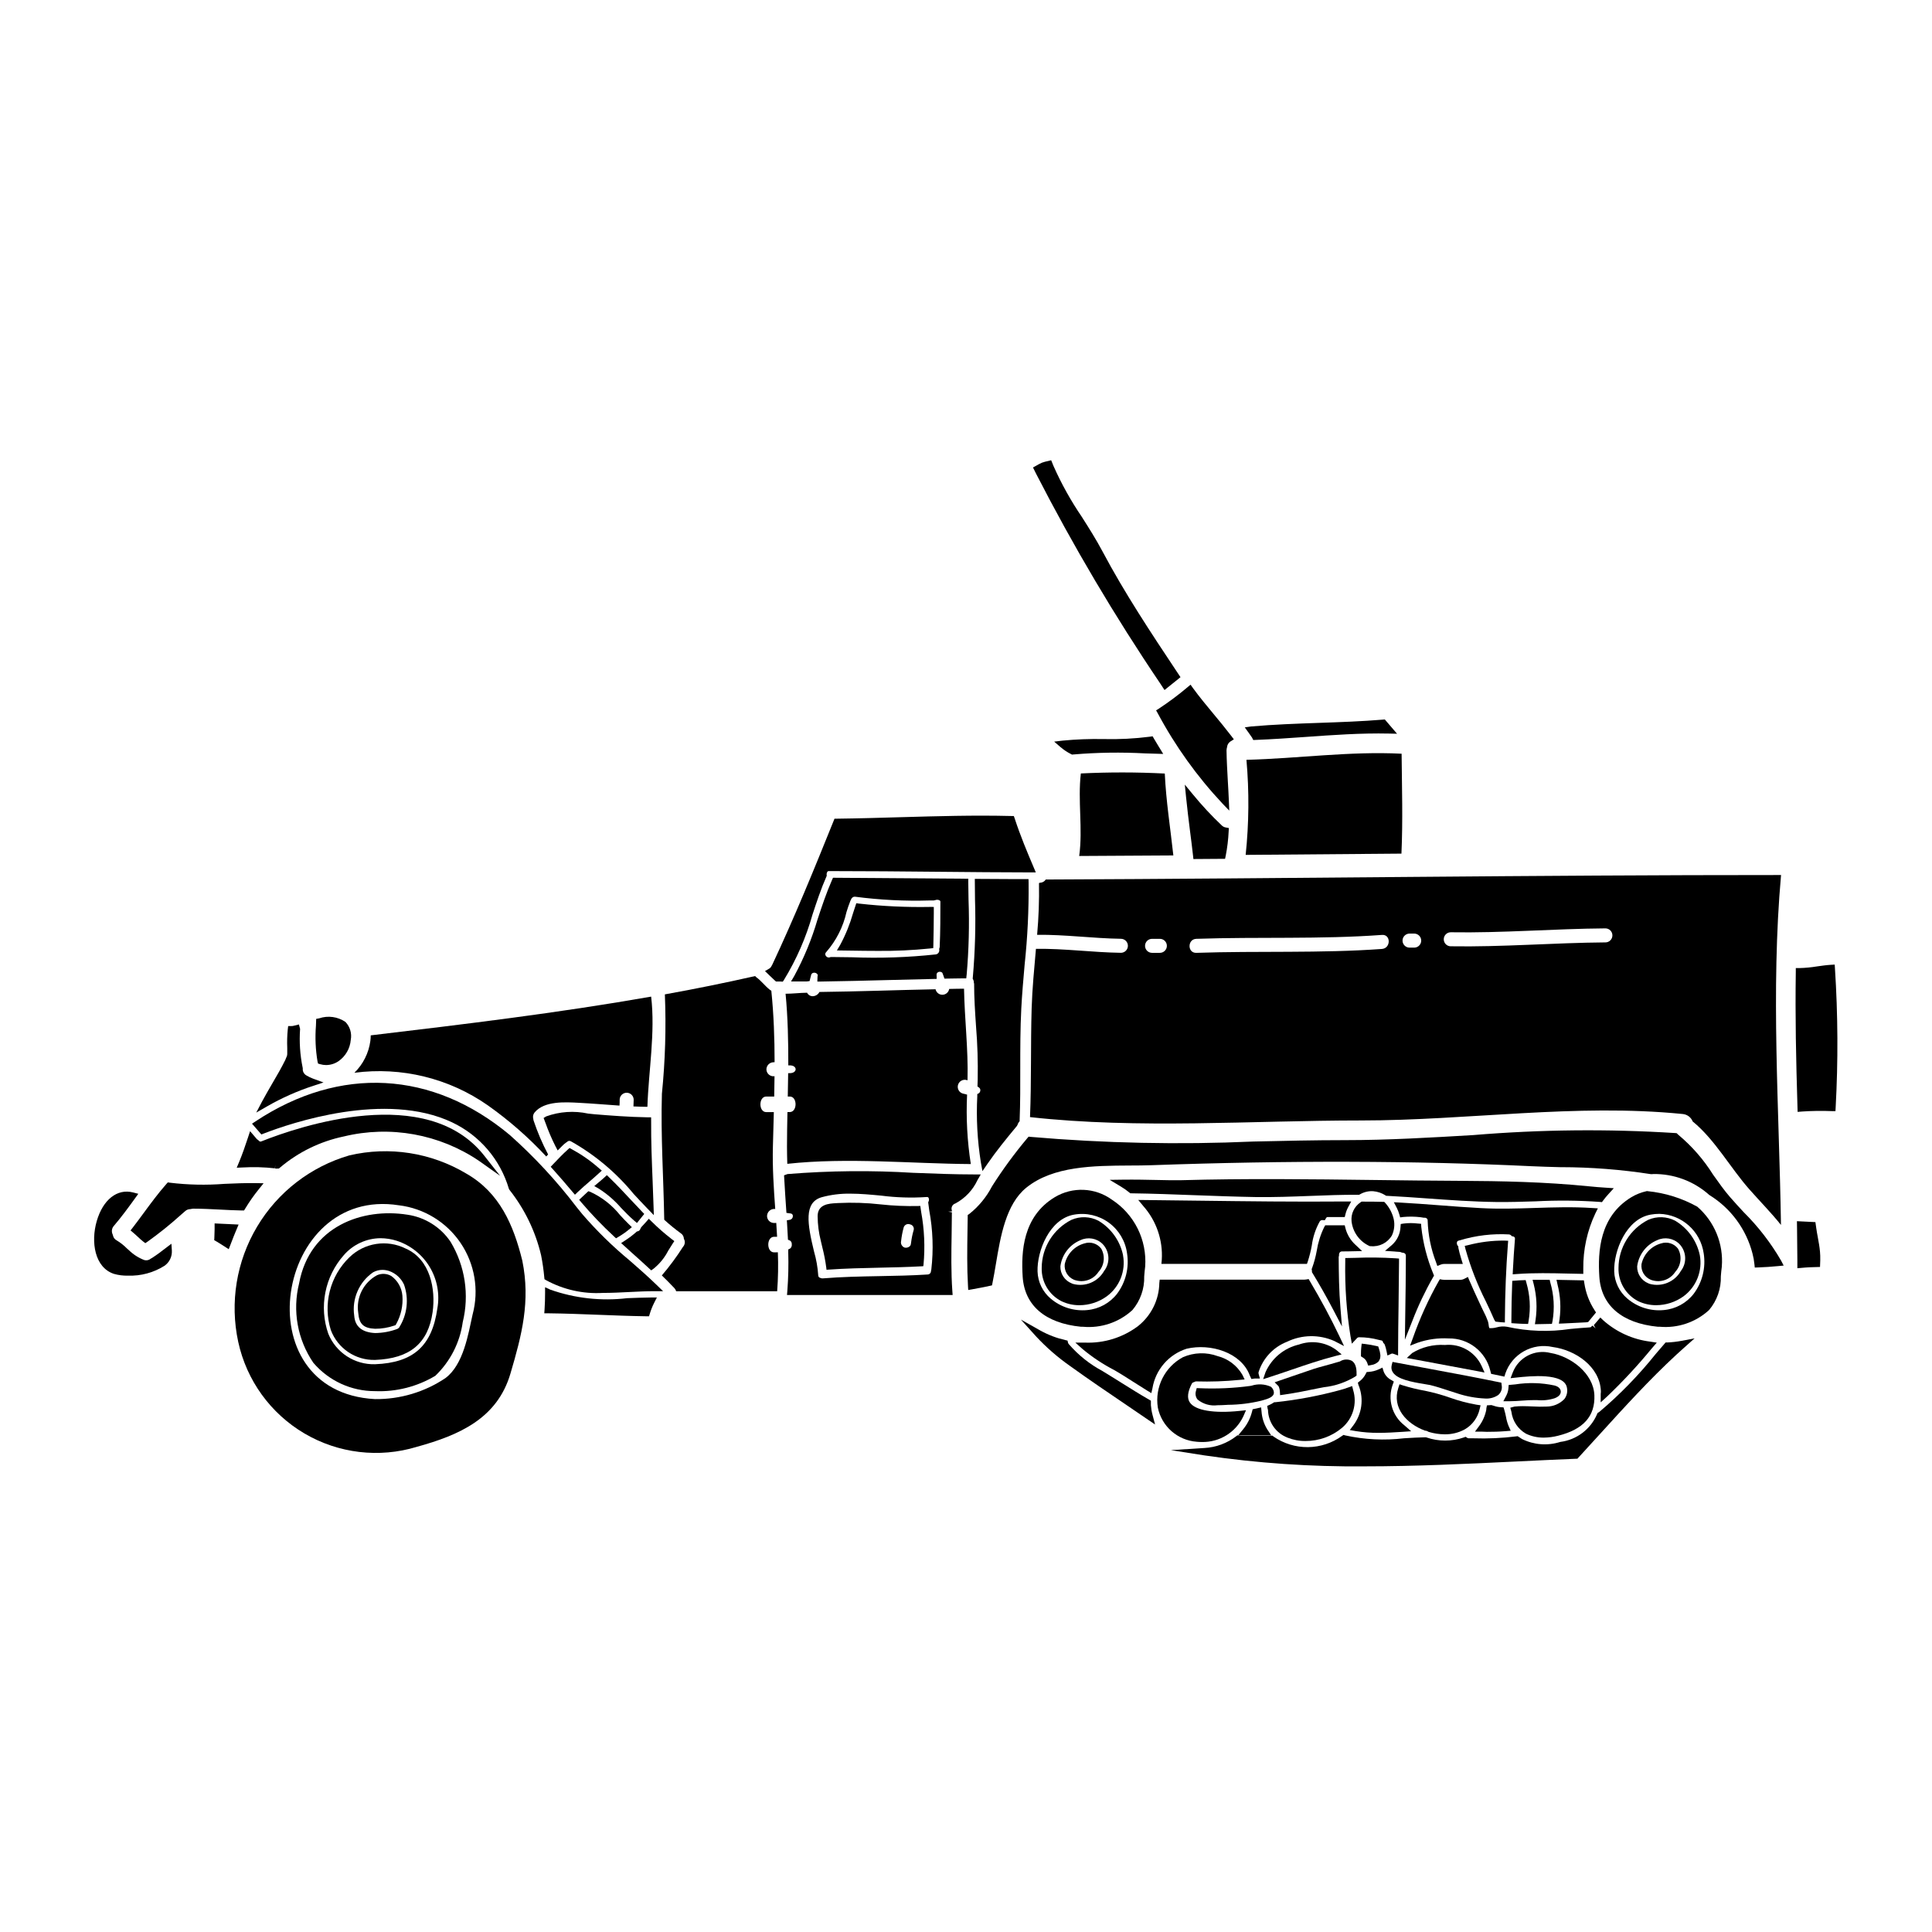 <?xml version="1.0" encoding="UTF-8"?>
<!-- Uploaded to: ICON Repo, www.iconrepo.com, Generator: ICON Repo Mixer Tools -->
<svg fill="#000000" width="800px" height="800px" version="1.1" viewBox="144 144 512 512" xmlns="http://www.w3.org/2000/svg">
 <g>
  <path d="m392.6 401.64c0.234-0.121 0.512-0.145 0.762-0.059 0.145 0.031 0.277 0.113 0.367 0.23l0.098 0.234c0.078 0.207 0.164 0.395 0.23 0.625l0.23 0.68 2.082-0.035c0.938 0 1.871-0.039 2.812-0.039h0.887l0.09-0.879 0.008 0.004c0.586-6.664 0.754-13.359 0.504-20.047-0.023-1.508-0.051-3.016-0.066-4.519v-0.969h-0.965c-13.836-0.082-29.125-0.207-34.242-0.246h-0.645l-0.262 0.594c-1.504 3.41-2.688 6.988-3.832 10.445l-0.004 0.004c-1.516 5.188-3.578 10.203-6.152 14.957l-0.875 1.484h4.141l0.789-0.113 0.18-0.754c0.066-0.293 0.137-0.578 0.223-0.855v-0.004c0.066-0.289 0.297-0.516 0.59-0.574 0.359-0.082 0.734 0.027 0.996 0.285 0.172 0.188 0.215 0.461 0.105 0.691l-0.047 1.34h1c5.945-0.086 11.887-0.238 17.828-0.395 3.938-0.098 7.871-0.199 11.809-0.285l0.996-0.023-0.031-0.992c-0.055-0.32 0.105-0.637 0.395-0.785zm0.312-5.973c0.098 0.59-0.293 1.148-0.883 1.258-7.402 0.801-14.859 1.055-22.301 0.758-1.801-0.027-3.606-0.055-5.402-0.066h-0.207l-0.191 0.086h-0.004c-0.406 0.133-0.848-0.031-1.07-0.395-0.246-0.309-0.195-0.754 0.109-1.004 2.644-3.031 4.492-6.676 5.367-10.605 0.309-0.98 0.613-1.949 1.074-3.078l0.133-0.238h0.004c0.141-0.484 0.609-0.793 1.109-0.738 6.543 0.855 13.145 1.188 19.742 0.988h1.047l0.395-0.082c0.383-0.16 0.816-0.137 1.18 0.062 0.141 0.078 0.223 0.234 0.199 0.395 0 3.641 0 7.871-0.188 12l-0.137 0.488z"/>
  <path d="m387.89 463.58-0.449 0.023c-3.356 0.082-6.711-0.059-10.047-0.426-3.731-0.422-7.492-0.543-11.242-0.359l-0.551 0.031c-1.969 0.109-4.945 0.281-4.922 3.516h0.004c0.02 2.176 0.301 4.34 0.836 6.449 0.125 0.562 0.254 1.121 0.395 1.684 0.469 1.82 0.828 3.668 1.07 5.535l0.047 0.469 0.477-0.035c4.5-0.316 9.094-0.418 13.535-0.516 3.684-0.078 7.477-0.16 11.242-0.371l0.395-0.023 0.059-0.395c0.438-4.688 0.223-9.414-0.633-14.043zm-2.668 4.906c0.34 0.074 0.629 0.285 0.797 0.59 0.172 0.301 0.203 0.66 0.09 0.984-0.301 1.031-0.516 2.086-0.648 3.148l-0.078 0.531c-0.047 0.277-0.211 0.52-0.457 0.664-0.344 0.23-0.77 0.309-1.18 0.223-0.719-0.25-1.129-1.012-0.941-1.75 0.129-1.199 0.352-2.383 0.668-3.543 0.152-0.578 0.684-0.969 1.281-0.949 0.16 0.012 0.316 0.047 0.469 0.102z"/>
  <path d="m460.17 370.77 0.094 0.883 8.395-0.059 0.16-0.789h0.004c0.422-2.144 0.684-4.316 0.785-6.496l0.051-0.867-0.852-0.16h0.004c-0.402-0.07-0.773-0.262-1.059-0.559-2.742-2.598-5.312-5.367-7.703-8.293l-2.059-2.496 0.32 3.219c0.305 3.019 0.676 6.039 1.055 9.055 0.285 2.191 0.562 4.375 0.805 6.562z"/>
  <path d="m353.28 438.71h-0.598c-0.062 3.035-0.121 6.074-0.121 9.129 0 1.531 0.039 3.059 0.082 4.586 16.023-1.734 32.898-0.039 48.633 0.062v-0.004c-0.949-6.082-1.281-12.25-0.988-18.398-0.395-0.105-0.789-0.188-1.18-0.293-0.953-0.305-1.492-1.309-1.227-2.273 0.266-0.961 1.242-1.543 2.219-1.32 0.102 0.039 0.203 0.066 0.309 0.082v-0.184c0.203-8.078-0.789-16.027-0.93-24.082-1.305 0-2.602 0.039-3.938 0.062h0.004c-0.141 0.875-0.887 1.523-1.773 1.543-0.883 0.023-1.656-0.594-1.84-1.457-10.234 0.203-20.512 0.598-30.777 0.719-0.324 0.637-0.957 1.059-1.672 1.117-0.668 0.051-1.301-0.312-1.598-0.918-1.902 0.02-3.797 0.27-5.699 0.27 0.598 6.176 0.742 12.785 0.723 18.98h0.395c2.066 0 2.066 2.066 0 2.066h-0.434c-0.02 2.062-0.062 4.356-0.102 6.195h0.535c2.043-0.012 2.043 4.117-0.023 4.117z"/>
  <path d="m454.95 370.7c-0.789-7.246-1.941-14.434-2.269-21.703-7.41-0.379-14.836-0.387-22.246-0.023-0.848 7.269 0.559 14.602-0.434 21.871 8.305-0.039 16.625-0.102 24.949-0.145z"/>
  <path d="m349.15 475.89c-2.066 0-2.066-4.133 0-4.133h0.789c-0.059-1.215-0.141-2.457-0.223-3.672-0.188 0.02-0.395 0-0.578 0.02l-0.004-0.004c-0.492 0.004-0.969-0.191-1.316-0.539-0.352-0.348-0.547-0.824-0.543-1.316 0.023-1.02 0.844-1.836 1.859-1.863h0.309c-0.395-5.512-0.762-11.02-0.617-16.531 0.082-3.055 0.168-6.098 0.246-9.129h-2.004c-2.066 0-2.066-4.129 0-4.129h2.106c0.043-1.797 0.062-3.594 0.082-5.391-0.094-0.004-0.191 0.004-0.285 0.02-0.496 0.004-0.969-0.191-1.316-0.539-0.352-0.352-0.547-0.824-0.547-1.316 0.027-1.02 0.844-1.836 1.863-1.859 0.102-0.016 0.203-0.023 0.305-0.02 0-6.32-0.223-12.617-0.867-18.941h0.004c-0.141-0.062-0.273-0.148-0.395-0.246-1.277-0.992-2.25-2.363-3.594-3.324v-0.004c-0.117-0.086-0.223-0.191-0.312-0.305-7.926 1.793-15.898 3.414-23.914 4.852 0.359 8.785 0.094 17.586-0.785 26.332-0.332 11.195 0.434 22.242 0.617 33.395 1.402 1.285 2.879 2.488 4.418 3.606 0.484 0.324 0.777 0.863 0.789 1.445 0.402 0.691 0.301 1.566-0.25 2.148-1.684 2.648-3.555 5.172-5.594 7.555 1.133 1.113 2.269 2.231 3.367 3.41h-0.004c0.203 0.223 0.352 0.492 0.434 0.785h26.766c0.258-3.434 0.32-6.879 0.184-10.324z"/>
  <path d="m363 376.32 0.094-0.223-0.02-0.246v-0.004c-0.039-0.309 0.043-0.621 0.23-0.871 0.078-0.09 0.199-0.137 0.32-0.129 9.84 0 19.68 0.094 29.219 0.184 8.359 0.078 16.484 0.156 24.168 0.164h1.488l-0.578-1.371c-1.648-3.871-3.543-8.383-5.016-12.914l-0.234-0.66h-0.691c-9.77-0.246-19.68 0.043-29.289 0.316-5.629 0.164-11.258 0.328-16.891 0.395h-0.652l-0.242 0.609c-5.234 12.988-10.414 25.664-16.246 38.086l-0.184 0.324-0.004-0.004c-0.121 0.301-0.344 0.555-0.625 0.719l-1.121 0.652 1.312 1.27c0.438 0.426 0.871 0.844 1.324 1.246l0.281 0.25h0.711 0.527l0.566 0.039 0.316-0.473-0.008 0.008c3.309-5.406 5.856-11.242 7.574-17.344 1.102-3.34 2.238-6.789 3.668-10.023z"/>
  <path d="m402.99 433.95v0.516c-0.301 5.863 0.016 11.742 0.941 17.535l0.426 2.363 1.355-1.969c2.336-3.398 4.914-6.551 7.797-10.027l0.188-0.375c0.066-0.227 0.172-0.438 0.32-0.617l0.199-0.25v-0.32c0.18-4.57 0.172-9.211 0.164-13.695 0-5.199 0-10.57 0.273-15.848 0.203-3.887 0.551-7.824 0.887-11.637v0.004c0.77-7.215 1.121-14.465 1.051-21.719l-0.027-0.949h-4.82c-2.602 0-5.453-0.02-8.41-0.047h-1l0.051 5.273h-0.004c0.227 6.961 0.031 13.926-0.578 20.863l-0.031 0.301 0.137 0.266v-0.004c0.133 0.254 0.191 0.543 0.172 0.828l0.07 0.242c0 3.777 0.254 7.59 0.504 11.273v0.004c0.387 4.703 0.535 9.426 0.445 14.145l-0.062 1.812 0.434 0.312-0.004-0.004c0.223 0.168 0.344 0.434 0.328 0.711 0 0.312-0.145 0.602-0.395 0.789z"/>
  <path d="m371.72 383.47-0.789-0.105-0.871 2.648h0.004c-0.832 2.914-1.973 5.731-3.41 8.402l-0.867 1.461 3.727 0.051c2.363 0.035 4.723 0.07 7.113 0.07 4.625 0.043 9.246-0.172 13.844-0.641l0.852-0.094 0.027-0.855c0.07-2.426 0.098-5.867 0.117-8.34v-1.719l-0.996-0.004c-6.262 0.117-12.527-0.176-18.75-0.875z"/>
  <path d="m450.38 332.25 0.441 0.789c4.644 8.688 10.41 16.73 17.148 23.914l1.801 1.867-0.109-2.59c-0.066-1.691-0.168-3.394-0.266-5.09-0.152-2.754-0.316-5.57-0.355-8.312h0.004c0.012-0.277 0.055-0.551 0.137-0.82 0.047-0.613 0.379-1.168 0.891-1.508l0.91-0.57-0.648-0.859c-1.504-1.969-3.109-3.918-4.664-5.785-1.875-2.25-3.805-4.582-5.551-6.981l-0.613-0.855-0.812 0.672v0.008c-2.394 2.019-4.91 3.898-7.523 5.625z"/>
  <path d="m315.99 480.12 0.582 0.543 0.652-0.461c1.605-1.301 2.918-2.922 3.859-4.758 0.363-0.594 0.719-1.18 1.098-1.75l0.523-0.789-0.738-0.562c-1.855-1.434-3.617-2.981-5.281-4.629l-0.742-0.727-0.684 0.789c-0.285 0.324-0.574 0.633-0.867 0.953l-0.461 0.496-0.215 0.395v-0.008c-0.086 0.324-0.328 0.582-0.648 0.684l-0.27 0.051-0.203 0.176c-0.918 0.809-1.891 1.547-2.918 2.207l-1.07 0.695 2.754 2.496c1.559 1.387 3.106 2.777 4.629 4.199z"/>
  <path d="m475.79 339.45 0.34 0.66 0.625-0.023c4.43-0.168 8.906-0.488 13.238-0.789 7.231-0.516 14.707-1.051 22.043-0.895l2.195 0.047-3.242-3.785-0.5 0.043c-5.644 0.469-11.414 0.668-16.977 0.863-5.902 0.207-11.988 0.422-17.977 0.953l-1.66 0.238 1.016 1.406c0.281 0.434 0.605 0.848 0.898 1.281z"/>
  <path d="m568.2 513.41v2.231l1.648-1.504v0.004c4.207-4.008 8.164-8.262 11.852-12.75l1.363-1.574-1.742-0.273c-4.637-0.574-8.984-2.551-12.469-5.668l-0.746-0.719-1.18 1.375c-0.199 0.219-0.395 0.445-0.555 0.648l0.477 0.848-0.789-0.711-0.227 0.113-0.141 0.203c-0.023 0.035-0.086 0.121-0.633 0.156-1.629 0.098-3.258 0.238-4.883 0.395h-0.004c-5.586 0.844-11.277 0.652-16.789-0.574-0.918-0.156-1.859-0.102-2.754 0.156-0.629 0.18-1.281 0.246-1.934 0.199-0.109-0.273-0.172-0.562-0.188-0.855-0.035-0.312-0.098-0.625-0.184-0.926-0.312-0.875-0.688-1.727-1.121-2.547-0.195-0.395-0.395-0.789-0.57-1.18l-0.789-1.695c-0.832-1.785-1.656-3.562-2.422-5.375l-0.418-0.984-0.945 0.496 0.004-0.004c-0.348 0.184-0.738 0.277-1.133 0.281h-4.133c-0.184 0-0.367-0.016-0.551-0.047l-0.672-0.121-0.348 0.594v-0.004c-2.691 4.781-4.961 9.785-6.785 14.957l-0.758 2.059 2.043-0.789-0.004 0.004c2.621-0.902 5.394-1.285 8.16-1.129 5.234-0.102 9.832 3.449 11.062 8.535l0.219 0.848 3.519 0.738 0.266-0.859-0.004 0.004c1.797-5.184 7.199-8.191 12.551-6.988 5.981 0.789 12.48 5.152 12.754 11.672h-0.004c0.008 0.098 0.008 0.195 0 0.293-0.035 0.156-0.047 0.305-0.047 0.469z"/>
  <path d="m548.39 523.94c1.473 0.703 3.09 1.062 4.723 1.043 1.281-0.012 2.559-0.18 3.801-0.5 6.691-1.668 9.84-5.184 9.613-10.742-0.234-5.762-6.215-10.297-11.613-11.191h-0.004c-4.168-1.066-8.477 1.156-10.016 5.176l-0.578 1.504 1.602-0.172c3.481-0.367 12.727-1.352 13.344 2.754 0.207 1.035-0.043 2.109-0.684 2.945-1.23 1.27-2.918 1.992-4.684 2-1.262 0.055-2.519 0.043-3.777-0.035-0.848-0.035-1.688-0.074-2.523-0.074v-0.004c-0.754-0.004-1.504 0.035-2.254 0.117l-1.098 0.301 0.305 1.105-0.004-0.004c0.305 2.422 1.73 4.562 3.848 5.777z"/>
  <path d="m423.52 461.27c-8.477 5.117-8.914 14.469-8.504 21.043 0.48 7.633 5.953 12.352 15.484 13.293h0.52c4.793 0.43 9.547-1.176 13.09-4.434 2.098-2.484 3.211-5.656 3.117-8.906 0.07-0.84 0.133-1.703 0.254-2.602h0.004c0.246-3.481-0.441-6.961-1.996-10.082-1.555-3.125-3.922-5.773-6.848-7.672-4.457-3.219-10.406-3.473-15.121-0.641zm5.117 4.621c3.234-0.574 6.562 0.195 9.215 2.133 2.652 1.938 4.394 4.875 4.828 8.129 0.602 3.777-0.352 7.637-2.641 10.703-1.926 2.484-4.801 4.055-7.93 4.328-3.504 0.332-6.992-0.77-9.676-3.047-2.121-1.793-3.383-4.398-3.473-7.176-0.164-5.445 3.191-13.949 9.676-15.07z"/>
  <path d="m425.32 488.84c1.473 0.703 3.086 1.062 4.723 1.055 2.602-0.004 5.133-0.824 7.246-2.344 3.398-2.492 5.082-6.707 4.328-10.855v-0.086c-0.812-3.805-3.172-7.102-6.512-9.098-2.231-1.16-4.867-1.246-7.168-0.238-2.359 1.191-4.34 3.012-5.731 5.258-1.387 2.246-2.129 4.832-2.144 7.473-0.109 3.715 1.941 7.16 5.258 8.836zm11.281-8.023c-1.641 2.902-5.051 4.312-8.266 3.426-0.113-0.062-0.23-0.113-0.355-0.148-1.828-0.73-3.012-2.523-2.965-4.492 0.395-3.102 2.422-5.754 5.312-6.945 1.965-0.922 4.293-0.527 5.848 0.988 1.914 1.949 2.098 5.012 0.426 7.172z"/>
  <path d="m403.06 456.71 0.852-1.473h-1.695c-5.231 0-10.711-0.219-16.012-0.422l-0.004 0.004c-11.16-0.691-22.355-0.586-33.5 0.32l-0.918 0.332 0.055 0.941c0.16 2.754 0.324 5.492 0.52 8.223l0.059 0.789 1.133 0.16h0.004c0.348 0.039 0.598 0.352 0.566 0.699 0.004 0.449-0.293 0.844-0.727 0.965l-0.871 0.152 0.062 0.883c0.082 1.211 0.141 2.426 0.203 3.637l0.031 0.621 0.574 0.238 0.004 0.004c0.297 0.223 0.461 0.582 0.434 0.953 0.059 0.414-0.09 0.824-0.395 1.109l-0.543 0.281v0.613-0.004c0.105 3.465 0.027 6.934-0.238 10.387l-0.09 1.062h43.895l-0.078-1.051c-0.355-5.008-0.27-10.113-0.188-15.051 0.031-1.969 0.062-3.938 0.066-5.812l-0.969-0.164 0.992-0.09-0.035-0.254-0.004-0.004c-0.125-0.371-0.094-0.777 0.09-1.125 0.184-0.348 0.5-0.602 0.875-0.711 2.57-1.383 4.625-3.562 5.852-6.215zm-12.797 8.074c0.965 5.156 1.148 10.43 0.547 15.641l-0.094 0.426c0 0.477-0.367 0.871-0.84 0.902-4.25 0.277-8.586 0.355-12.777 0.434-4.957 0.09-10.082 0.188-15.102 0.602-0.191 0.008-0.379-0.031-0.551-0.117-0.371-0.047-0.641-0.379-0.613-0.754-0.145-2.113-0.512-4.203-1.102-6.238-1.77-7.32-2.754-13.031 2.043-14.406 2.465-0.668 5.012-0.984 7.566-0.941 2.723 0 5.488 0.266 8.203 0.523 3.969 0.512 7.977 0.637 11.965 0.371 0.395-0.047 0.508 0.109 0.547 0.172 0.176 0.309 0.184 0.68 0.027 0.996l-0.105 0.246z"/>
  <path d="m431.36 473.52c-2.621 0.723-4.625 2.848-5.195 5.512-0.18 1.727 0.773 3.375 2.363 4.074l0.133 0.059v0.004c0.633 0.227 1.297 0.344 1.969 0.348 1.824-0.016 3.519-0.949 4.508-2.484 1.527-1.672 1.812-4.133 0.707-6.109-1.035-1.387-2.844-1.949-4.484-1.402z"/>
  <path d="m474.32 345.36c0.746 8.383 0.676 16.82-0.207 25.191 13.754-0.109 27.516-0.219 41.285-0.332 0.395-8.82 0.125-17.637 0.043-26.477-13.758-0.699-27.387 1.266-41.121 1.617z"/>
  <path d="m449.79 339.71-0.336-0.586-0.668 0.102c-4.094 0.523-8.223 0.738-12.348 0.633-3.621-0.07-7.242 0.066-10.848 0.414l-2.223 0.262 1.688 1.465v-0.004c0.848 0.727 1.785 1.348 2.785 1.848l0.266 0.133 0.293-0.031h-0.004c6.356-0.539 12.738-0.637 19.109-0.289l4.762 0.141-1.41-2.312c-0.363-0.59-0.723-1.176-1.066-1.773z"/>
  <path d="m216.84 453.62 0.125-0.977-0.082 0.992 0.27 0.062 0.75-0.031 0.281-0.227c4.863-4.125 10.68-6.965 16.922-8.266 12.34-2.992 25.363-0.633 35.871 6.492l5.555 3.938-4.215-5.352c-15.156-19.285-49-7.777-59.012-3.789l-0.004-0.004c-0.234 0.145-0.543 0.074-0.695-0.16l-0.297-0.246c-0.078-0.039-0.152-0.09-0.219-0.152l-1.816-2.129-0.551 1.672c-0.703 2.129-1.477 4.402-2.387 6.582l-0.602 1.43 1.551-0.066h0.004c2.852-0.168 5.711-0.09 8.551 0.23z"/>
  <path d="m227.03 431.75 2.703-0.887-2.672-0.973c-0.645-0.23-1.262-0.527-1.848-0.883-0.652-0.359-1.035-1.066-0.98-1.809v-0.148l-0.035-0.145c-0.688-3.367-0.914-6.809-0.672-10.234l-0.305-1.18-1.258 0.316v-0.004c-0.234 0.078-0.477 0.117-0.723 0.113h-0.871l-0.105 0.859c-0.164 1.645-0.211 3.297-0.141 4.945v1.496c0.008 0.355-0.078 0.711-0.254 1.023l-0.113 0.289v-0.004c-0.027 0.121-0.07 0.234-0.133 0.34-1.016 2.07-2.219 4.133-3.387 6.129-0.934 1.605-1.871 3.215-2.754 4.856l-1.574 2.996 2.938-1.684c3.867-2.215 7.949-4.031 12.184-5.414z"/>
  <path d="m306.71 471.66 0.539 0.504 0.633-0.375v0.004c0.949-0.559 1.855-1.188 2.707-1.883l0.859-0.699-0.789-0.766c-0.789-0.75-1.531-1.574-2.281-2.363h-0.004c-2.106-2.652-4.801-4.773-7.871-6.195l-0.566-0.207-0.441 0.395c-0.461 0.418-0.902 0.836-1.34 1.25l-0.672 0.637 0.594 0.707c2.695 3.168 5.578 6.172 8.633 8.992z"/>
  <path d="m207.23 468.52-6.356-0.301v1.551c0 0.238-0.02 1.078-0.059 2l-0.039 0.895 0.789 0.449c0.438 0.254 0.887 0.543 1.531 0.957l1.52 0.98 0.812-2.098c0.316-0.824 0.633-1.656 0.984-2.477z"/>
  <path d="m208.11 464.79h0.566l0.297-0.484c1.086-1.801 2.293-3.523 3.617-5.156l1.266-1.574-2.016-0.039c-2.797-0.043-5.629 0.078-8.367 0.199-4.82 0.375-9.664 0.273-14.465-0.309l-0.531-0.082-0.359 0.395c-2.144 2.422-4.082 5.059-5.961 7.606-0.984 1.344-1.969 2.68-2.984 3.992l-0.574 0.738 0.715 0.609c0.418 0.359 0.859 0.738 1.316 1.18h0.004c0.414 0.406 0.852 0.793 1.312 1.152l0.562 0.434 0.59-0.395c3.082-2.203 6.035-4.578 8.848-7.117l1.121-0.973c0.359-0.336 0.832-0.527 1.328-0.535l0.289-0.043h-0.004c0.195-0.055 0.395-0.082 0.594-0.078 2.363 0 4.691 0.125 7.027 0.242 1.941 0.105 3.871 0.203 5.809 0.238z"/>
  <path d="m228.29 425.86 0.566 0.164c0.512 0.148 1.043 0.227 1.574 0.227 1.191-0.008 2.352-0.375 3.328-1.059 1.844-1.309 3.016-3.363 3.199-5.617 0.328-1.719-0.199-3.488-1.41-4.75-2.043-1.395-4.621-1.75-6.965-0.957l-0.789 0.148-0.066 1.805v0.004c-0.246 3.156-0.109 6.328 0.414 9.449z"/>
  <path d="m301.49 458.32 1.215 0.695c2.188 1.395 4.164 3.098 5.863 5.059 1.086 1.129 2.207 2.301 3.445 3.363l0.789 0.664 1.93-2.394-0.598-0.625c-0.957-1-1.906-2.012-2.852-3.019-1.867-2-3.793-4.066-5.793-5.992l-0.668-0.645-0.676 0.629c-0.488 0.449-1 0.879-1.574 1.355z"/>
  <path d="m295.54 448.56-0.609-0.328-0.512 0.465c-1.324 1.18-2.57 2.508-3.852 3.852l-0.629 0.66 0.609 0.676c1.75 1.934 3.457 3.938 5.144 5.938l0.672 0.789 0.758-0.723c1.027-0.98 2.098-1.906 3.176-2.828 0.789-0.688 1.598-1.379 2.363-2.09l0.824-0.746-0.824-0.699c-2.18-1.918-4.566-3.582-7.121-4.965z"/>
  <path d="m316.55 440.1h-0.973c-4.922-0.082-9.871-0.469-14.121-0.82-0.465-0.043-1.012-0.102-1.617-0.172-3.688-0.797-7.527-0.539-11.078 0.742l-0.699 0.426 0.496 1.309v-0.004c0.738 2.094 1.613 4.137 2.613 6.121l0.621 1.18 1.18-1.18c0.293-0.309 0.609-0.59 0.953-0.84l0.32-0.219c0.258-0.305 0.699-0.383 1.047-0.188 6.363 3.574 12 8.305 16.629 13.949 1.18 1.273 2.363 2.551 3.578 3.797l1.777 1.832-0.086-2.547c-0.07-2.121-0.152-4.242-0.234-6.359-0.211-5.254-0.434-10.684-0.395-16.031z"/>
  <path d="m267.59 455.02c-9.32-5.574-20.445-7.309-31.02-4.828-10.25 2.981-18.988 9.738-24.449 18.91-5.465 9.172-7.246 20.074-4.988 30.508 2.207 10.191 8.574 18.996 17.562 24.281 8.988 5.285 19.777 6.57 29.754 3.539 11.219-3.098 21.312-7.477 24.824-19.418 3.039-10.285 5.328-19.145 3.148-29.914-2.312-9.402-5.992-18.035-14.832-23.078zm1.672 37.258c-1.18 5.328-2.438 13.363-7.207 16.926h0.004c-5.523 3.711-12.043 5.652-18.695 5.574-35.152-1.902-26.352-56.543 6.359-51.359l0.004-0.004c6.633 0.812 12.59 4.453 16.336 9.988 3.742 5.535 4.91 12.418 3.203 18.875z"/>
  <path d="m547.42 515.18c1.141-0.082 2.25-0.156 3.211-0.141h0.621v-0.004c1.617 0.168 3.246 0 4.793-0.5 1.352-0.539 1.602-1.273 1.574-1.797-0.027-0.434-0.277-1.215-1.68-1.574h-0.004c-3.414-0.727-6.934-0.824-10.387-0.285l-1.734 0.156-0.062 0.836c-0.055 0.711-0.258 1.398-0.59 2.027l-0.758 1.445h1.629c1.102 0 2.262-0.082 3.387-0.164z"/>
  <path d="m310.86 478.04c-4.492-3.715-8.668-7.797-12.48-12.203l-1.574-1.938c-5.273-6.926-11.207-13.328-17.711-19.117-20.469-17.082-45.016-18.406-67.363-3.617l-0.941 0.621 2.477 2.856 0.645-0.25c7.234-2.801 32.234-11.316 49.914-2.953h-0.004c7.285 3.453 12.754 9.848 15.031 17.582l0.164 0.309v-0.004c4.027 5.09 6.887 11.004 8.379 17.32 0.383 1.938 0.668 3.894 0.844 5.863l0.047 0.488 0.418 0.254v0.004c4.606 2.516 9.824 3.688 15.062 3.379 2.336 0 4.723-0.117 7.051-0.238 2.195-0.109 4.371-0.219 6.477-0.223h2.426l-1.742-1.688c-2.309-2.242-4.754-4.379-7.117-6.445z"/>
  <path d="m310.21 488.03c-6.871 0.816-13.836 0.043-20.359-2.254l-1.398-0.641v1.535c0 1.465-0.043 2.891-0.137 4.328l-0.074 1.039h1.043c4.43 0.051 8.934 0.223 13.289 0.395 4.231 0.164 8.457 0.332 12.691 0.395h0.738l0.215-0.707v-0.004c0.297-0.977 0.672-1.926 1.133-2.836l0.727-1.43h-1.605c-2.062 0.023-4.16 0.102-6.262 0.18z"/>
  <path d="m251.97 465.91c-11.848-1.883-25.883 2.996-28.699 18.16h0.004c-1.82 7.246-0.449 14.922 3.769 21.086 4.086 4.785 10.07 7.531 16.359 7.508 5.602 0.227 11.148-1.184 15.957-4.059 3.953-3.785 6.516-8.789 7.269-14.211 1.785-7.246 0.625-14.902-3.219-21.297-2.629-3.902-6.785-6.512-11.441-7.188zm7.934 24.832c-1.41 9.965-6.363 14.391-16.488 14.793h0.004c-5.418 0.16-10.367-3.059-12.418-8.078-1.227-3.516-1.496-7.293-0.777-10.949 0.715-3.652 2.391-7.051 4.856-9.844 2.449-2.844 6.008-4.496 9.758-4.527 1.461 0.008 2.914 0.238 4.309 0.684 3.652 1.188 6.754 3.652 8.73 6.949 1.977 3.293 2.699 7.191 2.027 10.973z"/>
  <path d="m243.39 496.14c1.742 0.004 3.473-0.285 5.117-0.852l0.324-0.121 0.172-0.297c1.273-2.285 1.844-4.898 1.637-7.508-0.172-2.078-1.242-3.977-2.93-5.199-1.16-0.684-2.578-0.762-3.805-0.211-3.586 1.938-5.578 5.918-4.969 9.953 0.234 2.981 1.387 4.09 4.453 4.234z"/>
  <path d="m273.31 436.95c5.602 3.965 10.781 8.5 15.449 13.527 0.164-0.184 0.332-0.352 0.496-0.535-1.535-2.894-2.824-5.914-3.859-9.023-0.047-0.148-0.074-0.301-0.082-0.457-0.156-0.594-0.012-1.227 0.391-1.691 2.602-3.059 8.094-2.707 11.668-2.519 3.574 0.188 7.207 0.496 10.801 0.742 0.043-0.52 0.043-1.035 0.043-1.551 0-1.023 0.832-1.855 1.859-1.855 1.023 0 1.855 0.832 1.855 1.855 0 0.598-0.02 1.18-0.059 1.773 1.234 0.062 2.457 0.082 3.695 0.105 0.312-9.605 2.125-19.602 0.992-29.207-24.641 4.328-49.594 7.332-74.309 10.266v0.004c-0.004 0.5-0.039 0.996-0.105 1.488-0.434 3.203-1.922 6.168-4.231 8.426 12.465-1.648 25.098 1.441 35.395 8.652z"/>
  <path d="m451.43 325.07 1.18 1.797 4.234-3.406-0.98-1.473c-6.812-10.234-13.859-20.859-19.703-31.883-1.672-3.148-3.609-6.207-5.484-9.152l0.004 0.004c-2.887-4.242-5.391-8.738-7.477-13.43l-0.633-1.555-1.637 0.395h-0.004c-0.539 0.129-1.059 0.336-1.543 0.609l-1.633 0.914 0.832 1.676c9.828 19.141 20.797 37.676 32.844 55.504z"/>
  <path d="m236.56 477.23c-2.512 2.441-4.301 5.535-5.164 8.93-0.863 3.398-0.766 6.969 0.277 10.312 1.824 4.871 6.531 8.051 11.727 7.922 9.227-0.352 14.07-4.379 15.25-12.684 0.832-5.953-0.539-13.934-7.148-16.836v0.004c-4.973-2.481-10.969-1.535-14.941 2.352zm6.324 3.938c0.758-0.418 1.605-0.637 2.465-0.637 0.613 0.004 1.223 0.105 1.801 0.305 1.75 0.621 3.172 1.93 3.934 3.625 1.324 3.789 0.836 7.973-1.32 11.355v0.02c-0.062 0.082-0.145 0.145-0.238 0.188l-0.199 0.145c-1.891 0.707-3.887 1.078-5.902 1.102-3.481-0.164-5.344-1.711-5.551-4.602-0.652-4.477 1.293-8.934 5.012-11.504z"/>
  <path d="m187.97 474.71c-1.078 0.84-2.363 1.812-3.66 2.648l-0.332 0.18v0.004c-0.473 0.406-1.121 0.555-1.727 0.391-1.543-0.59-2.945-1.492-4.125-2.652l-0.512-0.449c-0.801-0.812-1.703-1.523-2.684-2.113-0.516-0.262-0.883-0.75-0.992-1.316l-0.074-0.246v-0.004c-0.383-0.773-0.242-1.703 0.352-2.332 1.969-2.297 3.781-4.781 5.586-7.273l0.848-1.18-1.398-0.363c-4.188-1.066-7.957 1.898-9.609 7.582-1.617 5.547-0.559 12.344 4.574 14.008 1.207 0.34 2.457 0.496 3.711 0.461 3.402 0.121 6.766-0.785 9.648-2.598 1.32-0.914 2.066-2.453 1.969-4.055l-0.121-1.805z"/>
  <path d="m568.53 462.58 0.332-0.441h-0.004c0.449-0.605 0.934-1.188 1.441-1.738l1.375-1.512-2.051-0.137c-1.508-0.102-3.019-0.203-4.551-0.371-11.738-1.18-23.348-1.395-34.148-1.449-7.641-0.031-15.281-0.129-22.922-0.223-16.719-0.211-34.004-0.422-51.004 0.059-1.676 0.035-3.809 0-6.223-0.059-2.797-0.062-5.965-0.125-9.23-0.086l-3.465 0.047 2.969 1.781c0.781 0.473 1.531 0.996 2.238 1.574l0.266 0.215h0.344c5.594 0.074 11.285 0.293 16.785 0.5 5.301 0.199 10.777 0.395 16.172 0.492 4.781 0.062 9.594-0.117 14.254-0.297 4.207-0.16 8.535-0.336 12.812-0.305h0.266l0.227-0.129v0.004c1.055-0.617 2.269-0.902 3.488-0.824 1.156 0.094 2.269 0.469 3.25 1.09l0.215 0.137h0.25c3.543 0.18 7.051 0.434 10.574 0.684 5.977 0.426 12.156 0.871 18.254 0.949 3.484 0.047 7.047-0.07 10.477-0.176h0.008c5.684-0.301 11.379-0.25 17.059 0.156z"/>
  <path d="m538.04 523.45c1.52 0 3.211-0.035 4.93-0.176l1.387-0.109-0.566-1.27-0.004-0.004c-0.316-0.781-0.547-1.59-0.684-2.418-0.121-0.625-0.273-1.246-0.453-1.855l-0.203-0.648-0.672-0.039h-0.004c-0.637-0.035-1.266-0.16-1.867-0.371l-0.668-0.199-1.18 0.074-0.152 0.789c-0.035 0.191-0.02 0.355 0 0.262v-0.004c-0.289 1.582-0.93 3.074-1.875 4.371l-1.148 1.551h1.938z"/>
  <path d="m449 516.38v-1.18l-0.496-0.289c-2.422-1.391-4.84-2.91-7.184-4.375-1.703-1.066-3.406-2.137-5.117-3.172l0.004-0.004c-3.41-1.812-6.449-4.246-8.977-7.164-0.082-0.102-0.145-0.215-0.184-0.34l-0.141-0.586-0.586-0.137c-2.285-0.516-4.484-1.352-6.535-2.481l-5.242-2.953 4.031 4.469c2.731 2.934 5.766 5.574 9.051 7.871 4.981 3.582 10.113 7.062 15.074 10.422l7.41 5.047-0.68-2.559c-0.223-0.84-0.367-1.703-0.43-2.57z"/>
  <path d="m461.14 526.08c0.453 0.043 0.91 0.066 1.355 0.066 4.703 0.105 9.027-2.578 11.02-6.844l0.688-1.574-1.691 0.176c-6.816 0.707-11.742-0.117-13.18-2.219-0.789-1.137-0.617-2.797 0.488-4.953 0.164-0.336 0.367-0.371 0.434-0.395l0.34-0.129c0.125-0.09 0.277-0.133 0.434-0.121 3.801 0.113 7.602-0.02 11.387-0.395l1.426-0.125-0.625-1.285-0.004-0.004c-1.43-2.43-3.773-4.188-6.504-4.887-3-1.102-6.305-0.996-9.227 0.285-4.812 2.594-7.477 7.938-6.644 13.34 1.016 4.988 5.227 8.691 10.305 9.062z"/>
  <path d="m526.98 500.43h-0.129c-3.008-0.184-6 0.551-8.578 2.113l-1.453 1.336 2.918 0.535c5.273 0.973 10.559 1.969 15.828 2.961l1.848 0.355-0.758-1.719-0.008-0.004c-1.707-3.727-5.586-5.965-9.668-5.578z"/>
  <path d="m521.9 523.17c0.141 0.004 0.277 0.051 0.391 0.133l0.312 0.156v0.004c1.375 0.418 2.809 0.637 4.246 0.645 1.859 0.031 3.695-0.418 5.324-1.309 2-1.145 3.43-3.078 3.938-5.328l0.254-1.055-1.07-0.156h0.004c-2.414-0.426-4.781-1.051-7.086-1.875-2.141-0.75-4.328-1.355-6.547-1.812-1.977-0.348-3.926-0.82-5.84-1.414l-0.938-0.312-0.309 0.934c-1.77 5.352 2.234 9.547 6.996 11.332z"/>
  <path d="m541.96 511.11-0.09-0.691-0.684-0.137c-5.945-1.223-12-2.363-17.859-3.438-3.125-0.574-6.25-1.16-9.379-1.754l-0.914-0.172-0.227 0.906v-0.008c-0.164 0.652-0.043 1.34 0.336 1.891 1.199 1.805 4.848 2.527 8.488 3.109 0.609 0.098 1.098 0.172 1.383 0.238 1.613 0.395 3.148 0.898 4.777 1.434 0.789 0.254 1.574 0.516 2.363 0.758v0.004c2.391 0.793 4.879 1.254 7.394 1.371 1.238 0.094 2.473-0.234 3.5-0.93 0.746-0.633 1.098-1.621 0.91-2.582z"/>
  <path d="m585.82 499.77h-0.422l-2.617 3.043c-4.469 5.586-9.469 10.727-14.93 15.348l-0.484 0.301-0.109 0.277-0.004-0.004c-1.707 4.027-5.426 6.84-9.766 7.391-3.348 1.066-6.981 0.793-10.133-0.766-0.281-0.188-0.574-0.395-0.867-0.57l-0.309-0.188-0.359 0.051h0.004c-3.754 0.469-7.539 0.641-11.32 0.512h-1.301c-0.141-0.008-0.277-0.055-0.391-0.137l-0.414-0.262-0.461 0.176c-3.207 1.102-6.691 1.102-9.898 0l-0.156-0.047h-0.16c-1.828 0.035-3.707 0.145-5.617 0.262h-0.004c-5.211 0.621-10.488 0.363-15.613-0.762l-0.445-0.125-0.395 0.262h0.004c-2.637 1.902-5.797 2.941-9.043 2.973-3.25 0.031-6.43-0.945-9.102-2.797l-0.281-0.242h-8.164c-0.16-0.004-0.324-0.016-0.484-0.035l-0.668-0.055-0.305 0.238v0.004c-2.418 1.859-5.344 2.945-8.391 3.113l-8.93 0.57 8.836 1.383c14.055 2.07 28.25 3.043 42.457 2.914 13.516 0 26.996-0.648 40.254-1.289 5.266-0.254 10.531-0.512 15.789-0.723h0.395l0.277-0.301c1.859-2.016 3.719-4.055 5.582-6.113 6.539-7.195 13.301-14.633 20.414-21.199 0.605-0.566 1.238-1.133 1.898-1.715l2.894-2.578-3.5 0.664h-0.008c-1.242 0.227-2.492 0.371-3.754 0.426z"/>
  <path d="m625.75 471.96c-0.152-0.828-0.309-1.656-0.422-2.488l-0.227-1.602-4.894-0.242 0.031 2.106c0.039 2.746 0.066 5.488 0.082 8.227v2.133l2.125-0.184c0.664-0.059 1.348-0.078 2.031-0.098l1.848-0.055 0.066-1.844-0.004-0.004c0.02-0.75-0.004-1.5-0.074-2.25-0.109-1.234-0.336-2.457-0.562-3.699z"/>
  <path d="m584.2 473.52c-2.621 0.727-4.621 2.848-5.188 5.512-0.184 1.727 0.77 3.375 2.363 4.074l0.133 0.059v0.004c0.629 0.23 1.297 0.352 1.969 0.352 1.824-0.016 3.519-0.949 4.508-2.488 1.523-1.672 1.809-4.133 0.711-6.109-1.039-1.391-2.852-1.953-4.496-1.402z"/>
  <path d="m509.32 523.72c2.055 0 4.148-0.121 6.266-0.262l2.387-0.16-1.801-1.574c-3.281-2.555-4.519-6.945-3.066-10.84l0.273-0.75-0.676-0.422h-0.004c-0.914-0.469-1.625-1.25-2-2.203l-0.34-1.078-1.023 0.484c-0.824 0.371-1.711 0.59-2.613 0.652l-0.543 0.043-0.25 0.488c-0.375 0.75-0.914 1.406-1.574 1.918l-0.504 0.395 0.145 0.617 0.125 0.297v-0.004c1.332 3.477 0.789 7.391-1.441 10.371l-0.98 1.289 1.598 0.277h0.004c1.988 0.324 4.004 0.477 6.019 0.461z"/>
  <path d="m630.28 400.6-0.066-0.973-0.973 0.055c-1.227 0.074-2.457 0.246-3.688 0.422-1.547 0.258-3.109 0.406-4.68 0.445h-0.969v0.969c-0.176 11.855 0.055 23.008 0.453 36.109l0.031 1.035 1.035-0.086v-0.004c2.676-0.184 5.356-0.223 8.035-0.117h0.957l0.051-0.957c0.672-12.293 0.609-24.613-0.188-36.898z"/>
  <path d="m421.14 377.08c-0.316 0.492-0.844 0.809-1.426 0.848-0.133 0-0.258 0.035-0.371 0.102 0.082 4.574-0.086 9.148-0.496 13.703 7.41-0.082 14.789 0.949 22.199 1.055 1.027 0 1.859 0.832 1.859 1.855 0 1.027-0.832 1.859-1.859 1.859-7.516-0.102-14.957-1.156-22.512-1.051-0.453 5.223-0.973 10.449-1.137 15.742-0.289 9.605-0.039 19.246-0.434 28.852 28.832 3.199 58.719 0.891 87.672 0.891 28.398 0 56.941-4.547 85.277-1.715 1.188 0.098 2.219 0.859 2.66 1.965 5.926 4.852 9.996 12.309 15.016 17.988 2.754 3.121 5.742 6.156 8.387 9.445-0.477-30.793-2.727-62.039 0.02-92.727-65.254-0.012-130.05 0.941-194.86 1.188zm30.238 19.434h-2.07c-1.027 0-1.859-0.832-1.859-1.859 0-1.023 0.832-1.855 1.859-1.855h2.066c1.027 0 1.859 0.832 1.859 1.855 0 1.027-0.832 1.859-1.859 1.859zm58.859-1.031c-16.379 1.18-32.816 0.477-49.199 1.031-2.394 0.082-2.394-3.633 0-3.715 16.402-0.559 32.84 0.164 49.199-1.035 2.394-0.188 2.375 3.535-0.004 3.719zm8.613-0.352h-1.387c-0.992-0.047-1.777-0.863-1.777-1.859 0-0.996 0.785-1.812 1.777-1.859h1.398c0.992 0.047 1.773 0.863 1.773 1.859 0 0.996-0.781 1.812-1.773 1.859zm50.602-1.387c-13.672 0.102-27.305 1.258-40.977 1.031l-0.008 0.004c-1.023 0-1.855-0.832-1.855-1.859s0.832-1.859 1.855-1.859c13.672 0.227 27.305-0.93 40.977-1.031h0.004c1.023 0 1.855 0.832 1.855 1.859s-0.832 1.859-1.855 1.859z"/>
  <path d="m461.14 511.86-0.199 0.766v0.004c-0.246 0.785-0.078 1.637 0.441 2.273 1.477 1.203 3.379 1.746 5.266 1.5 0.742 0 1.512-0.035 2.262-0.082l0.5-0.031c2.988-0.023 5.961-0.391 8.863-1.094 1.891-0.508 3.449-1.031 3.309-2.262l0.004-0.004c-0.059-0.574-0.355-1.102-0.82-1.445-1.605-0.711-3.422-0.805-5.094-0.262l-0.449 0.078c-4.406 0.586-8.855 0.785-13.297 0.59z"/>
  <path d="m580.63 459.67-0.176-0.023-0.176 0.043c-1.391 0.312-2.719 0.844-3.938 1.574-8.477 5.117-8.914 14.465-8.504 21.043 0.48 7.633 5.949 12.348 15.484 13.293h0.52-0.004c4.793 0.434 9.547-1.176 13.09-4.434 2.102-2.488 3.211-5.668 3.113-8.922 0.07-0.836 0.133-1.699 0.262-2.598h-0.004c0.477-6.016-1.93-11.895-6.484-15.852-4.062-2.269-8.551-3.672-13.184-4.125zm12.234 27.18c-1.926 2.484-4.801 4.055-7.934 4.328-3.508 0.34-6.996-0.762-9.676-3.047-2.117-1.797-3.379-4.402-3.473-7.18-0.164-5.445 3.184-13.945 9.676-15.066 0.754-0.133 1.523-0.203 2.289-0.203 5.945 0.16 10.906 4.578 11.75 10.465 0.602 3.777-0.348 7.637-2.633 10.703z"/>
  <path d="m606.08 465.22c-1.246-1.348-2.484-2.688-3.66-4.047-1.484-1.711-2.918-3.734-4.438-5.879-2.492-3.981-5.598-7.543-9.199-10.555-0.059-0.051-0.121-0.113-0.199-0.188l-0.246-0.246-0.352-0.027v-0.004c-17.859-1.129-35.777-0.949-53.605 0.539-11.102 0.656-22.582 1.336-33.801 1.336-8.105 0-16.418 0.188-24.457 0.371h-0.004c-19.672 0.867-39.379 0.457-58.996-1.234l-0.531-0.059-0.34 0.395c-3.363 4-6.461 8.219-9.266 12.625l-0.137 0.223v0.004c-1.457 2.793-3.484 5.25-5.949 7.215l-0.441 0.289-0.066 4.301c-0.074 4.742-0.148 9.648 0.133 14.48l0.062 1.105 1.094-0.191c1.516-0.273 3.055-0.562 4.582-0.898l0.621-0.137 0.129-0.625c0.32-1.555 0.598-3.227 0.895-4.961 1.25-7.477 2.672-15.93 8.074-20.309 7.106-5.75 17.867-5.812 27.363-5.867 2.019 0 3.992-0.023 5.863-0.086 35.953-1.289 69.801-1.203 100.62 0.266 2.469 0.121 5.09 0.188 7.805 0.262l0.004-0.008c7.988 0.008 15.969 0.629 23.863 1.852h0.395l0.168-0.031c5.496-0.098 10.824 1.887 14.918 5.555 5.684 3.492 9.785 9.055 11.445 15.512 0.246 0.918 0.418 1.855 0.508 2.801l0.098 0.914 0.918-0.031c1.754-0.062 3.543-0.184 5.285-0.355l1.453-0.137-0.672-1.297c-2.731-4.711-6.074-9.039-9.938-12.871z"/>
  <path d="m587.95 467.51c-2.227-1.156-4.856-1.246-7.156-0.242-2.356 1.195-4.336 3.012-5.727 5.262-1.391 2.246-2.133 4.828-2.148 7.469-0.105 3.711 1.934 7.152 5.242 8.836 1.477 0.703 3.09 1.062 4.727 1.055 2.598-0.008 5.133-0.824 7.246-2.344 3.422-2.516 5.102-6.766 4.328-10.941-0.812-3.805-3.172-7.098-6.512-9.094zm1.5 13.305c-1.641 2.902-5.051 4.312-8.266 3.426-0.113-0.062-0.234-0.109-0.359-0.148-1.828-0.734-3.008-2.523-2.961-4.492 0.395-3.102 2.422-5.754 5.312-6.945 1.965-0.922 4.293-0.527 5.848 0.988 1.914 1.949 2.098 5.012 0.426 7.172z"/>
  <path d="m508.73 500.7c-0.953-0.223-1.918-0.395-2.887-0.512l-0.98-0.109-0.109 0.984-0.004-0.004c-0.059 0.613-0.086 1.227-0.082 1.84v0.543l0.457 0.289v-0.004c0.539 0.316 0.957 0.801 1.18 1.383l0.281 0.789 0.828-0.152v-0.004c0.746-0.094 1.441-0.445 1.965-0.988l0.328-0.648c0.09-0.324 0.125-0.656 0.109-0.992-0.055-0.605-0.188-1.199-0.395-1.77l-0.176-0.523z"/>
  <path d="m499.55 502.93-1.488-1.227v-0.004c-2.852-2.047-6.531-2.562-9.84-1.379-3.93 0.918-7.203 3.625-8.844 7.316l-0.633 1.859 1.867-0.602c1.859-0.598 3.707-1.23 5.562-1.867 3.746-1.277 7.625-2.606 11.5-3.613z"/>
  <path d="m485.15 524.97c1.531 0.617 3.168 0.93 4.816 0.91 3.516 0.02 6.926-1.199 9.629-3.445 2.941-2.453 4.125-6.43 2.996-10.09l-0.258-1.02-1 0.355c-0.68 0.238-1.375 0.477-2.055 0.656-5.676 1.559-11.469 2.652-17.32 3.269h-0.285l-0.234 0.152v0.004c-0.297 0.191-0.609 0.359-0.934 0.512l-0.691 0.309 0.121 0.746c0.016 0.105 0.047 0.211 0.094 0.309 0.074 3.254 2.094 6.141 5.121 7.332z"/>
  <path d="m482.83 511.36c0.195 0.414 0.309 0.855 0.344 1.312l0.066 1.059 1.051-0.148c3.059-0.434 6.098-1.062 9.121-1.684l1.434-0.273h-0.004c2.926-0.32 5.746-1.273 8.266-2.789l0.395-0.293v-0.488c0.027-1.762-0.395-2.891-1.281-3.449l-0.004 0.004c-1.008-0.496-2.207-0.418-3.148 0.195l-0.301 0.082c-0.68 0.191-1.367 0.391-2.059 0.594-0.574 0.168-1.156 0.328-1.734 0.48-0.926 0.246-1.848 0.496-2.754 0.789-1.867 0.617-3.715 1.258-5.562 1.898l-4.867 1.672z"/>
  <path d="m472.13 524.38h8.754l-1.016-1.527c-0.895-1.438-1.426-3.078-1.547-4.769l-0.109-1.109-2.246 0.496-0.16 0.613c-0.43 1.719-1.234 3.324-2.359 4.691z"/>
  <path d="m445.59 495.43c-4.043 3.035-9.008 4.582-14.059 4.375h-2.555l1.91 1.695h-0.004c2.594 2.168 5.422 4.043 8.426 5.594 1.734 0.996 3.414 2.078 5.09 3.148 1.18 0.75 2.363 1.508 3.543 2.234l1.18 0.715 0.305-1.34-0.004 0.004c0.824-4.898 4.32-8.926 9.055-10.43 6.297-1.48 14.434 0.969 16.715 7.051l0.438 0.969 0.711-0.094v-0.004c0.082-0.012 0.168-0.023 0.25-0.027h1.297l-0.348-1.246c-0.035-0.152-0.035-0.309 0-0.457 1.172-3.684 3.945-6.641 7.547-8.043 3.941-1.895 8.512-1.965 12.512-0.195l2.594 1.34-1.254-2.637c-2.281-4.785-4.832-9.539-7.789-14.531l-0.344-0.586-0.672 0.117-0.004-0.004c-0.168 0.035-0.336 0.051-0.508 0.051h-38.289l-0.098 0.871v-0.004c-0.074 4.465-2.144 8.66-5.644 11.434z"/>
  <path d="m500.37 468.71h-5.168l-0.285 0.508c-0.961 1.969-1.621 4.074-1.965 6.242-0.277 1.566-0.695 3.109-1.242 4.606l-0.105 0.25 0.043 0.27c0.02 0.09 0.027 0.184 0.031 0.277v0.281l0.145 0.234c1.898 3.102 3.766 6.414 5.562 9.84l2.246 4.305-0.395-4.844c-0.395-4.637-0.449-9.305-0.473-13.582l0.09-0.336v-0.168h0.004c-0.023-0.266 0.062-0.527 0.234-0.73 0.156-0.152 0.371-0.234 0.59-0.227 0.891 0 1.793 0 2.883-0.039l2.402-0.047-1.742-1.652h-0.008c-1.305-1.191-2.234-2.738-2.672-4.453z"/>
  <path d="m510.49 499.6 0.082 0.27 0.207 0.184c0.09 0.094 0.156 0.203 0.203 0.324 0.195 0.543 0.348 1.098 0.457 1.664l0.246 1.18 1.121-0.5h0.004c0.129-0.035 0.27-0.023 0.395 0.031l1.305 0.461v-1.383c0-3.902 0.07-7.801 0.121-11.703 0.051-3.902 0.102-7.812 0.125-11.719v-0.871l-0.906-0.074c-3.539-0.227-7.086-0.266-10.629-0.125l-2.715 0.055v0.969c-0.125 6.629 0.34 13.254 1.398 19.797l0.352 1.93 1.34-1.434h-0.004c0.148-0.168 0.359-0.266 0.582-0.27 1.754 0.004 3.496 0.234 5.188 0.688l0.621 0.137 0.004 0.004c0.234 0.004 0.438 0.16 0.504 0.387z"/>
  <path d="m550.78 464.12c-4.699 0.152-9.562 0.301-14.32 0.043-3.652-0.191-7.309-0.473-10.965-0.75-3.461-0.266-6.922-0.523-10.387-0.715l-1.719-0.094 0.789 1.531v-0.004c0.27 0.535 0.484 1.098 0.648 1.676l0.23 0.816 0.84-0.109v-0.004c1.516-0.137 3.043-0.117 4.559 0.062l0.84 0.137h0.137v0.004c0.254-0.039 0.512 0.039 0.703 0.215 0.148 0.152 0.227 0.359 0.211 0.57 0.113 3.773 0.867 7.5 2.223 11.023l0.336 0.965 0.953-0.367h-0.004c0.289-0.113 0.598-0.168 0.906-0.164h4.902l-0.395-1.273c-0.324-1.043-0.605-2.09-0.789-2.996v-0.316l-0.18-0.262 0.004 0.004c-0.211-0.273-0.277-0.633-0.184-0.965 0.043-0.129 0.152-0.309 0.516-0.395l0.246-0.059h0.004c4.231-1.281 8.652-1.809 13.066-1.555 0.195 0.027 0.375 0.121 0.512 0.262l0.203 0.203 0.281 0.059c0.164 0.008 0.316 0.086 0.418 0.215 0.102 0.129 0.145 0.293 0.113 0.457-0.23 2.754-0.395 5.512-0.543 8.266l-0.055 1.113 1.113-0.082c4.516-0.336 9.133-0.227 13.586-0.121l4.012 0.082v-1.379c-0.059-5.066 1.035-10.074 3.199-14.652l0.664-1.332-1.484-0.09c-5.098-0.344-10.227-0.18-15.191-0.02z"/>
  <path d="m539.98 493.71 0.312 0.523 0.551 0.07c0.305 0.039 0.605 0.078 0.934 0.098l1.035 0.066v-1.043c0.043-6.746 0.309-13.336 0.789-19.594l0.078-1.016-1.02-0.043h-0.004c-3.211-0.023-6.41 0.375-9.516 1.184l-0.973 0.223 0.234 0.969h0.004c1.336 4.746 3.133 9.348 5.363 13.742 0.773 1.609 1.516 3.215 2.211 4.82z"/>
  <path d="m548.96 494.86 0.141-0.84v0.004c0.566-3.348 0.367-6.781-0.582-10.039l-0.203-0.742-0.789 0.027c-0.625 0-1.254 0.062-1.867 0.105l-0.887 0.059-0.035 0.883c-0.125 3.148-0.195 6.285-0.203 9.41v0.922l0.918 0.066c0.887 0.062 1.762 0.105 2.648 0.125z"/>
  <path d="m511.11 462.79-0.281-0.289h-0.395c-1.773-0.039-3.543-0.082-5.305-0.059h-0.297l-0.246 0.164v0.004c-1.68 1.098-2.609 3.043-2.41 5.043 0.309 2.812 2.051 5.269 4.606 6.488l0.219 0.102h0.238c2.269 0.238 4.469-0.867 5.629-2.832 0.625-1.344 0.797-2.852 0.488-4.297-0.371-1.609-1.145-3.098-2.246-4.324z"/>
  <path d="m550.77 494.93 4.508-0.09 0.156-0.758h0.004c0.578-3.394 0.379-6.871-0.586-10.176l-0.172-0.742h-0.758-1.684-2.086l0.316 1.223h-0.004c0.773 3.074 0.934 6.269 0.477 9.406z"/>
  <path d="m523.79 482.46 0.238-0.395-0.168-0.441v0.004c-1.66-3.981-2.742-8.18-3.203-12.469l-0.055-0.84-0.84-0.07v0.004c-1.258-0.16-2.531-0.16-3.789 0l-0.762 0.121-0.062 0.762c-0.078 1.848-0.902 3.586-2.285 4.812l-1.824 1.543 4 0.289v-0.004c0.121 0.027 0.238 0.07 0.348 0.129l0.395 0.105c0.211-0.012 0.418 0.066 0.566 0.219 0.152 0.148 0.23 0.355 0.219 0.566 0 5.32-0.094 10.629-0.168 15.969l-0.09 6.273 1.969-4.965v0.004c1.535-4.008 3.379-7.891 5.512-11.617z"/>
  <path d="m557.12 494.78 1.18-0.047c1.316-0.055 2.625-0.125 3.938-0.195l2.144-0.113 0.504-0.082 2.074-2.527-0.395-0.613v-0.004c-1.391-2.141-2.309-4.559-2.691-7.086l-0.133-0.816h-0.828c-1.734-0.023-3.445-0.062-5.176-0.105l-1.25-0.031 0.27 1.227-0.004 0.004c0.77 3 0.957 6.121 0.547 9.195z"/>
  <path d="m461.55 462.19c-4.586-0.059-9.18-0.117-13.777-0.164l-2.125-0.023 1.355 1.637c3.453 3.906 5.207 9.027 4.879 14.23l-0.102 1.074h38.574l0.23-0.66c0.449-1.395 0.805-2.816 1.059-4.258 0.293-2.211 1-4.348 2.082-6.297 0.152-0.27 0.449-0.422 0.758-0.395l0.602 0.043 0.309-0.523c0.191-0.324 0.328-0.324 0.395-0.324h4.582l0.184-0.746c0.164-0.664 0.41-1.309 0.738-1.91l0.789-1.469h-1.676c-12.961 0.113-26.133-0.055-38.855-0.215z"/>
 </g>
</svg>